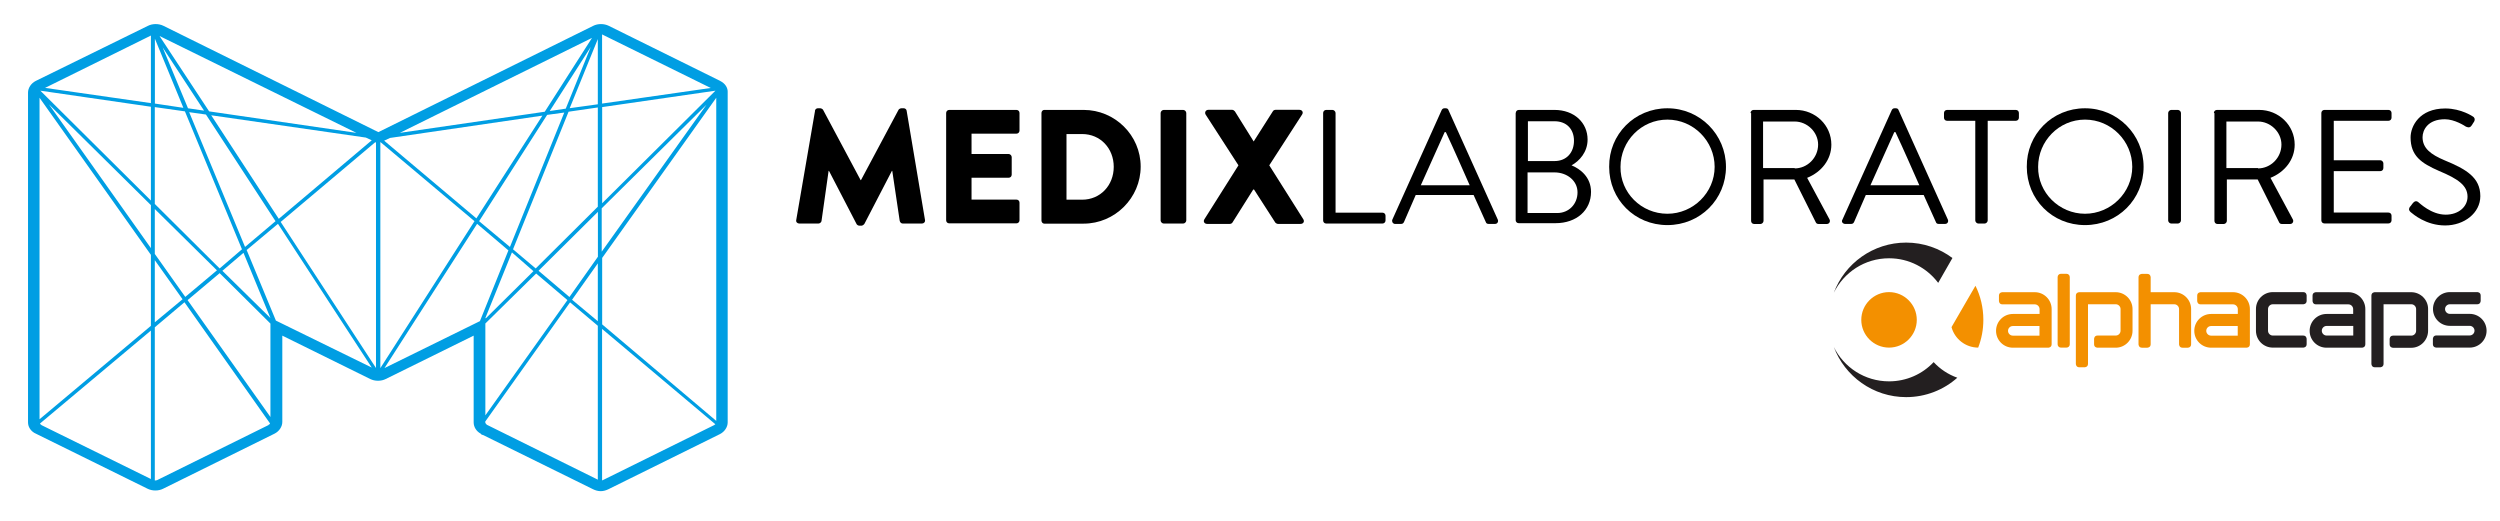 <?xml version="1.0" encoding="UTF-8"?>
<svg id="Layer_1" xmlns="http://www.w3.org/2000/svg" version="1.1" viewBox="0 0 275.67 57.47">
  <!-- Generator: Adobe Illustrator 29.7.1, SVG Export Plug-In . SVG Version: 2.1.1 Build 8)  -->
  <defs>
    <style>
      .st0 {
        fill: #f39000;
      }

      .st1 {
        fill: #009ee3;
      }

      .st2 {
        fill: #231f20;
      }
    </style>
  </defs>
  <g>
    <path class="st0" d="M224.89,37.01h-2.94c-.29,0-.53-.24-.53-.53s.24-.53.53-.53h2.94v1.06h0ZM226.23,37.96v-3.88c0-1.02-.83-1.86-1.86-1.86h-3.57s-.38,0-.38.38v.58s0,.38.38.38h3.57c.29,0,.53.24.53.53v.53h-2.94c-1.03,0-1.86.83-1.86,1.86s.83,1.86,1.86,1.86h3.89s.38,0,.38-.38"/>
    <path class="st0" d="M235.15,36.47h0v-2.39c0-1.02-.83-1.86-1.86-1.86h-4.01s-.38,0-.38.38v7.52s0,.38.38.38h.58s.38,0,.38-.38v-6.57h3.06c.29,0,.53.24.53.53h0v2.39h0c0,.29-.24.53-.53.53h-2.01c-.38,0-.38.38-.38.38v.58c0,.38.38.38.38.38h2.01c1.01,0,1.85-.83,1.85-1.87"/>
    <path class="st0" d="M241.61,37.96v-3.88c0-1.02-.83-1.86-1.86-1.86h-2.6v-1.64s0-.38-.38-.38h-.58s-.38,0-.38.38v7.38s0,.38.38.38h.58s.38,0,.38-.38v-4.41h2.6c.29,0,.53.24.53.53v3.88s0,.38.38.38h.58s.37,0,.37-.38"/>
    <path class="st2" d="M250.09,34.08h0c0-.29.24-.53.53-.53h3.35s.38,0,.38-.38v-.58s0-.38-.38-.38h-3.35c-1.02,0-1.86.83-1.86,1.86h0v2.4h0c0,1.03.83,1.86,1.86,1.86h3.35s.38,0,.38-.38v-.57s0-.38-.38-.38h-3.35c-.29,0-.53-.24-.53-.53v-2.39h0Z"/>
    <path class="st2" d="M267.74,36.47h0v-2.41h0c0-1.01-.84-1.84-1.86-1.84h-4.01s-.38,0-.38.38v7.52s0,.38.38.38h.58s.38,0,.38-.38v-6.57h3.06c.29,0,.53.24.53.53v2.4c0,.29-.24.53-.53.53h-2.01c-.38,0-.38.38-.38.38v.58c0,.38.38.38.38.38h2.01c1.01,0,1.85-.84,1.85-1.88"/>
    <path class="st2" d="M274.19,36.47h0c0-1.03-.83-1.86-1.86-1.86h-2.19c-.29,0-.53-.24-.53-.53s.24-.53.53-.53h3.02c.38,0,.38-.38.38-.38v-.58c0-.38-.38-.38-.38-.38h-3.02c-1.02,0-1.86.83-1.86,1.86s.83,1.86,1.86,1.86h2.19c.29,0,.53.24.53.53s-.24.53-.53.53h-3.68c-.38,0-.38.38-.38.38v.58c0,.38.38.38.38.38h3.68c1.02,0,1.86-.83,1.86-1.86"/>
    <path class="st0" d="M246.75,37.01h-2.94c-.29,0-.53-.24-.53-.53s.24-.53.53-.53h2.94v1.06h0ZM248.09,37.96v-3.88c0-1.02-.83-1.86-1.86-1.86h-3.57s-.38,0-.38.38v.58s0,.38.38.38h3.57c.29,0,.53.24.53.53v.53h-2.94c-1.03,0-1.86.83-1.86,1.86s.83,1.86,1.86,1.86h3.9s.37,0,.37-.38"/>
    <path class="st2" d="M259.49,37h-2.94c-.29,0-.53-.24-.53-.53s.24-.53.53-.53h2.94v1.06h0ZM260.82,37.96v-3.88c0-1.02-.83-1.86-1.86-1.86h-3.58s-.38,0-.38.38v.58s0,.38.38.38h3.57c.29,0,.53.24.53.53v.53h-2.94c-1.02,0-1.86.83-1.86,1.86s.83,1.86,1.86,1.86h3.9s.38,0,.38-.38"/>
    <path class="st2" d="M215.29,28.45c-1.42-1.06-3.19-1.7-5.1-1.7-3.65,0-6.77,2.3-7.98,5.53,1.11-2.25,3.41-3.8,6.09-3.8,2.22,0,4.17,1.06,5.42,2.71l1.57-2.74Z"/>
    <path class="st2" d="M202.21,38.26c1.21,3.23,4.33,5.53,7.98,5.53,2.16,0,4.15-.81,5.64-2.14-1.01-.36-1.9-.95-2.61-1.72-1.23,1.31-2.98,2.12-4.92,2.12-2.68,0-4.99-1.55-6.09-3.79"/>
    <path class="st0" d="M218.13,38.33c.37-.95.57-1.98.57-3.06,0-1.35-.31-2.63-.87-3.76l-2.64,4.56c.35,1.3,1.53,2.25,2.94,2.26"/>
    <path class="st0" d="M208.3,38.33c1.69,0,3.06-1.38,3.06-3.06s-1.37-3.06-3.06-3.06-3.06,1.38-3.06,3.06,1.37,3.06,3.06,3.06"/>
    <path class="st0" d="M226.89,37.97c0,.2.16.36.36.36h.62c.2,0,.36-.16.36-.36v-7.42c0-.2-.16-.36-.36-.36h-.62c-.2,0-.36.16-.36.36v7.42Z"/>
  </g>
  <g>
    <path d="M89.86,12.24c0-.17.17-.3.3-.3h.3c.09,0,.26.09.3.17l4.14,7.75h.04l4.14-7.75c.04-.09.22-.17.3-.17h.3c.13,0,.3.13.3.3l2.02,12.02c.04.22-.13.39-.34.39h-2.11c-.17,0-.3-.13-.34-.3l-.82-5.51h-.04l-3.02,5.82c-.04.09-.22.22-.3.22h-.3c-.09,0-.26-.09-.3-.22l-3.02-5.82h-.04l-.78,5.51c0,.13-.17.3-.34.3h-2.11c-.22,0-.39-.17-.34-.39l2.07-12.02h-.01Z"/>
    <path d="M104.33,12.46c0-.17.13-.34.34-.34h7.41c.22,0,.34.17.34.34v1.94c0,.17-.13.34-.34.34h-4.95v2.24h4.09c.17,0,.34.17.34.34v1.94c0,.22-.17.34-.34.34h-4.09v2.41h4.95c.22,0,.34.17.34.34v1.94c0,.17-.13.34-.34.34h-7.41c-.22,0-.34-.17-.34-.34v-11.85.02Z"/>
    <path d="M114.84,12.46c0-.17.13-.34.3-.34h4.35c3.45,0,6.29,2.8,6.29,6.25s-2.84,6.29-6.29,6.29h-4.35c-.17,0-.3-.17-.3-.34v-11.85h0ZM119.32,22.02c2.02,0,3.49-1.59,3.49-3.62s-1.46-3.62-3.49-3.62h-1.72v7.24h1.72Z"/>
    <path d="M127.98,12.46c0-.17.17-.34.34-.34h2.15c.17,0,.34.17.34.34v11.85c0,.17-.17.34-.34.34h-2.15c-.17,0-.34-.17-.34-.34v-11.85Z"/>
    <path d="M136.56,18.23l-3.62-5.6c-.13-.22,0-.52.3-.52h2.63c.13,0,.22.09.3.17l2.07,3.32h0l2.11-3.32c.04-.09.17-.17.3-.17h2.63c.3,0,.47.26.3.52l-3.62,5.6,3.75,5.94c.17.26,0,.52-.3.52h-2.5c-.09,0-.26-.09-.3-.17l-2.33-3.62h-.09l-2.28,3.62c-.04.09-.17.17-.3.17h-2.5c-.3,0-.47-.26-.3-.52l3.75-5.94h0Z"/>
    <path d="M145.9,12.46c0-.17.13-.34.34-.34h.69c.17,0,.34.17.34.34v10.99h5.17c.22,0,.34.17.34.34v.52c0,.17-.13.34-.34.34h-6.2c-.22,0-.34-.17-.34-.34v-11.85h0Z"/>
    <path d="M153.53,24.22l5.43-12.06c.04-.09.13-.22.3-.22h.17c.17,0,.26.09.3.22l5.43,12.06c.09.22-.04.47-.3.47h-.73c-.17,0-.26-.09-.3-.22l-1.34-2.97h-6.38l-1.29,2.97c-.04.09-.13.22-.3.22h-.73c-.22-.04-.34-.26-.26-.47ZM162.06,20.43c-.86-1.94-1.72-3.92-2.63-5.86h-.13l-2.63,5.86h5.39Z"/>
    <path d="M167.14,12.46c0-.17.13-.34.34-.34h3.92c2.2,0,3.66,1.42,3.66,3.27,0,1.38-.9,2.37-1.77,2.84.95.39,2.15,1.29,2.15,2.93,0,2.02-1.59,3.45-3.92,3.45h-4.05c-.22,0-.34-.17-.34-.34v-11.8h.01ZM171.71,23.49c1.29,0,2.24-.99,2.24-2.28s-1.16-2.2-2.54-2.2h-2.97v4.48h3.27,0ZM171.41,17.76c1.38,0,2.15-.99,2.15-2.24s-.78-2.15-2.15-2.15h-2.93v4.39s2.93,0,2.93,0Z"/>
    <path d="M183.86,11.94c3.58,0,6.46,2.89,6.46,6.46s-2.84,6.42-6.46,6.42-6.42-2.84-6.42-6.42c-.04-3.58,2.8-6.46,6.42-6.46ZM183.86,23.57c2.84,0,5.21-2.33,5.21-5.17s-2.33-5.21-5.21-5.21-5.17,2.37-5.17,5.21c-.04,2.84,2.28,5.17,5.17,5.17Z"/>
    <path d="M193.03,12.46c0-.17.13-.34.34-.34h4.65c2.15,0,3.92,1.68,3.92,3.83,0,1.64-1.08,3.02-2.67,3.66l2.46,4.57c.13.22,0,.52-.3.52h-.9c-.17,0-.26-.09-.3-.17l-2.37-4.74h-3.4v4.57c0,.17-.17.34-.34.34h-.69c-.22,0-.34-.17-.34-.34v-11.89h-.06ZM197.9,18.57c1.38,0,2.58-1.16,2.58-2.63,0-1.38-1.21-2.54-2.58-2.54h-3.49v5.13h3.49v.04Z"/>
    <path d="M203.16,24.22l5.43-12.06c.04-.09.13-.22.3-.22h.17c.17,0,.26.09.3.22l5.43,12.06c.09.22-.04.47-.3.47h-.73c-.17,0-.26-.09-.3-.22l-1.34-2.97h-6.38l-1.29,2.97c-.04.09-.13.22-.3.22h-.73c-.26-.04-.39-.26-.26-.47ZM211.64,20.43c-.86-1.94-1.72-3.92-2.63-5.86h-.13l-2.63,5.86h5.39Z"/>
    <path d="M217.8,13.32h-3.1c-.22,0-.34-.17-.34-.34v-.52c0-.17.13-.34.34-.34h7.58c.22,0,.34.17.34.34v.52c0,.17-.13.34-.34.34h-3.1v10.99c0,.17-.17.34-.34.34h-.69c-.17,0-.34-.17-.34-.34v-10.99h0Z"/>
    <path d="M229.91,11.94c3.58,0,6.46,2.89,6.46,6.46s-2.84,6.42-6.46,6.42-6.42-2.84-6.42-6.42c-.04-3.58,2.8-6.46,6.42-6.46ZM229.91,23.57c2.84,0,5.21-2.33,5.21-5.17s-2.33-5.21-5.21-5.21-5.17,2.37-5.17,5.21c-.04,2.84,2.33,5.17,5.17,5.17Z"/>
    <path d="M239.08,12.46c0-.17.17-.34.34-.34h.73c.17,0,.34.17.34.34v11.85c0,.17-.17.34-.34.34h-.73c-.17,0-.34-.17-.34-.34v-11.85Z"/>
    <path d="M244.12,12.46c0-.17.13-.34.34-.34h4.65c2.15,0,3.92,1.68,3.92,3.83,0,1.64-1.08,3.02-2.67,3.66l2.46,4.57c.13.22,0,.52-.3.52h-.9c-.17,0-.26-.09-.3-.17l-2.37-4.74h-3.4v4.57c0,.17-.17.34-.34.34h-.69c-.22,0-.34-.17-.34-.34v-11.89h-.06ZM248.99,18.57c1.38,0,2.58-1.16,2.58-2.63,0-1.38-1.21-2.54-2.58-2.54h-3.49v5.13h3.49v.04Z"/>
    <path d="M255.97,12.46c0-.17.13-.34.34-.34h7.06c.22,0,.34.17.34.34v.52c0,.17-.13.34-.34.34h-6.03v4.35h5.13c.17,0,.34.17.34.34v.52c0,.22-.17.34-.34.34h-5.13v4.57h6.03c.22,0,.34.17.34.34v.52c0,.17-.13.34-.34.34h-7.06c-.22,0-.34-.17-.34-.34v-11.85h0Z"/>
    <path d="M265.75,22.8c.09-.09.17-.22.26-.34.17-.22.39-.39.65-.17.13.09,1.42,1.38,3.02,1.38,1.46,0,2.41-.9,2.41-1.98,0-1.25-1.08-1.98-3.14-2.84-1.98-.86-3.14-1.68-3.14-3.7,0-1.21.95-3.19,3.83-3.19,1.77,0,3.06.9,3.06.9.09.04.3.26.09.6-.09.09-.13.22-.22.34-.17.26-.34.3-.65.17-.13-.09-1.25-.82-2.33-.82-1.9,0-2.46,1.21-2.46,1.98,0,1.21.9,1.9,2.41,2.54,2.41.99,3.96,1.9,3.96,3.96,0,1.85-1.77,3.23-3.88,3.23s-3.53-1.25-3.79-1.46c-.13-.13-.3-.26-.09-.6h.01Z"/>
  </g>
  <path class="st1" d="M78.76,46.87l-12.28,6.07s-.04,0-.09.04v-16.71l12.49,10.51c-.09.04-.09.09-.13.09M53.73,46.87h0c-.13-.09-.22-.22-.22-.3v-.09l9.35-13.14,3.06,2.58v16.97l-12.19-6.03h0ZM42.4,40.58l10.21-15.9,3.45,2.93-3.14,7.8-10.51,5.17h0ZM30.43,35.37l-3.23-7.8,3.45-2.89,10.34,15.85-10.55-5.17h-.01ZM29.61,46.87l-12.28,6.07c-.09.04-.17.04-.26.04v-16.89l3.27-2.76,9.43,13.35c0,.09-.09.13-.17.17M4.58,46.87h0c-.09-.04-.13-.09-.17-.17l12.23-10.25v16.37l-12.06-5.94h0ZM16.64,3.92v7.45l-11.67-1.68,11.67-5.77ZM39.3,14.65l-16.24-2.37-5.47-8.31,21.71,10.68ZM78.37,9.7l-11.98,1.72V3.8s.04,0,.09.04c0,0,11.89,5.86,11.89,5.86ZM65.92,29.04v6.38l-2.84-2.37s2.84-4.01,2.84-4.01ZM59.38,29.86l6.55-6.5v4.95l-3.14,4.44-3.4-2.89h-.01ZM53.52,35.67l5.6-5.51,3.45,2.93-9.05,12.71v-10.12h0ZM58.82,29.9l-5.26,5.21v-.04h-.04l2.93-7.24,2.37,2.07ZM77.9,11.55l-11.55,16.2v-4.78s11.55-11.42,11.55-11.42ZM78.89,10h0l-12.49,12.41v-10.6l12.49-1.81ZM62.69,12.32l3.23-.47v10.94l-6.85,6.81-2.5-2.11,6.12-15.16h0ZM60.32,12.67l1.9-.26-5.99,14.82-3.4-2.84,7.5-11.72h-.01ZM42.36,15.51l.65-.3,16.8-2.46-7.28,11.33s-10.17-8.57-10.17-8.57ZM41.89,15.73l.09-.04,10.34,8.7-10.38,16.2V15.73h-.05ZM41.37,15.68l.09.04v24.86l-10.51-16.11,10.43-8.79h-.01ZM60.07,12.32l-15.98,2.33,21.19-10.47-5.21,8.14ZM62.39,11.98l-1.77.26,4.52-7.06-2.76,6.81h.01ZM65.92,4.31v7.19l-3.1.43,3.1-7.62ZM23.28,12.71l17.06,2.46.65.3-10.25,8.66-7.45-11.42h-.01ZM20.86,12.37l1.85.26,7.67,11.76-3.36,2.84s-6.16-14.86-6.16-14.86ZM17.93,5.22l4.57,6.98-1.77-.26-2.8-6.72ZM20.22,11.89l-3.14-.47v-7.15s3.14,7.62,3.14,7.62ZM24.22,29.6l-7.15-7.11v-10.68l3.32.47,6.29,15.21s-2.46,2.11-2.46,2.11ZM29.82,35.07h0l-5.3-5.21,2.33-1.98,2.97,7.19h0ZM17.07,28v-4.95l6.85,6.76-3.49,2.93s-3.36-4.74-3.36-4.74ZM17.07,28.69l3.06,4.31-3.06,2.54s0-6.85,0-6.85ZM16.64,28.09v7.84l-12.28,10.3V10.78l12.28,17.32h0ZM16.64,22.62v4.74L5.4,11.51l11.24,11.11ZM4.45,10h0l12.19,1.77v10.34S4.45,10,4.45,10ZM20.69,33.09l3.53-2.97,5.6,5.56v10.3l-9.13-12.88h0ZM66.4,35.76v-7.32l12.58-17.66v35.63l-12.58-10.64h0ZM79.41,8.92l-12.28-6.07c-.52-.26-1.21-.26-1.72,0l-23.69,11.72L18.03,2.85c-.52-.26-1.21-.26-1.72,0L3.95,8.92c-.52.26-.86.78-.86,1.29v36.36c0,.47.26.9.69,1.16l.34.17,12.15,5.99c.52.26,1.21.26,1.72,0l12.28-6.07c.52-.26.86-.78.86-1.29v-9.52l9.69,4.78c.52.26,1.21.26,1.72,0l9.69-4.78v9.56c0,.52.3.99.78,1.25l.13.13h.09l12.15,5.99c.26.13.56.22.86.22s.6-.09.86-.22l12.28-6.07c.52-.26.86-.78.86-1.29V10.22c.04-.56-.3-1.03-.82-1.29"/>
</svg>